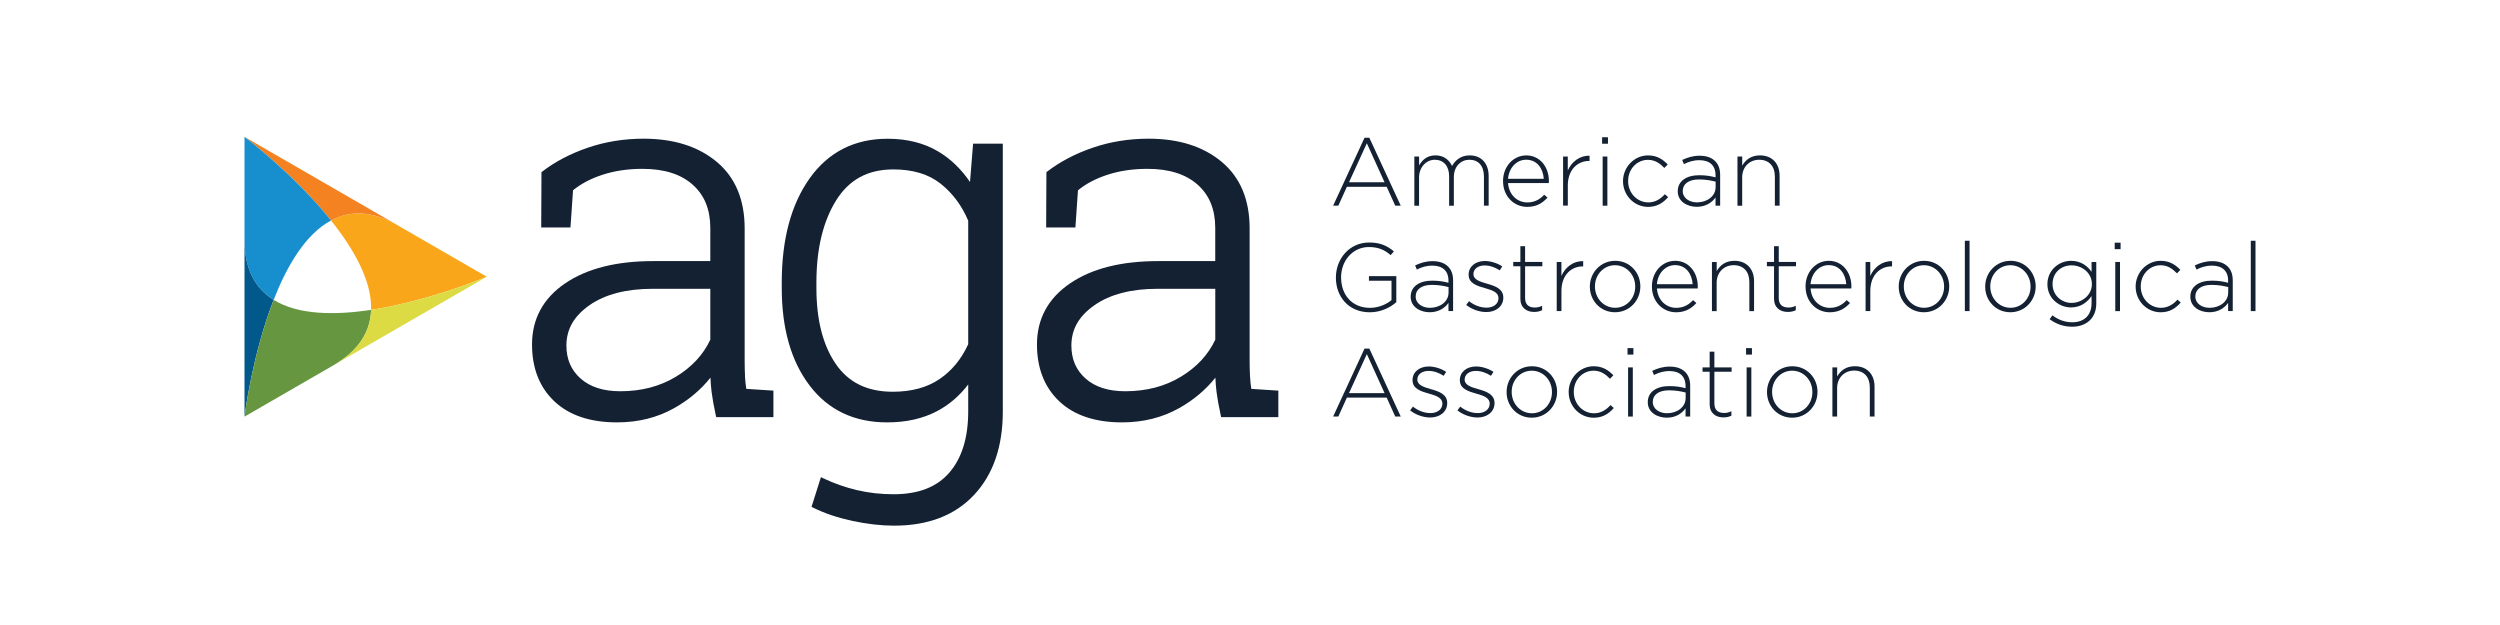 <?xml version="1.0" encoding="UTF-8"?> <svg xmlns="http://www.w3.org/2000/svg" id="a" width="800" height="200" viewBox="0 0 800 200"><path d="m155.77,88.56l-28.49-16.45c-8.39-4.85-15.45-4.72-21.36-1.56,7.31,9.13,13.12,19.37,12.83,28.6,18.78-2.86,37.02-10.6,37.02-10.6h0Z" fill="#faa61b" fill-rule="evenodd" stroke-width="0"></path><path d="m105.93,70.55c5.91-3.17,12.97-3.29,21.36,1.56l-10.28-5.94-38.77-22.38s15.82,11.92,27.69,26.76h0Z" fill="#f58220" fill-rule="evenodd" stroke-width="0"></path><path d="m87.57,95.96c4.25-10.9,10.21-21.05,18.36-25.41-11.87-14.83-27.69-26.76-27.69-26.76v32.89c0,9.69,3.63,15.74,9.33,19.28h0Z" fill="#178fce" fill-rule="evenodd" stroke-width="0"></path><path d="m87.57,95.96c-5.7-3.53-9.33-9.58-9.33-19.28v11.87s0,44.76,0,44.76c0,0,2.42-19.66,9.33-37.36h0Z" fill="#00588b" fill-rule="evenodd" stroke-width="0"></path><path d="m87.57,95.96c-6.91,17.7-9.33,37.36-9.33,37.36l28.49-16.45c8.39-4.85,11.82-11.02,12.03-17.72-11.56,1.76-23.33,1.68-31.19-3.19h0Z" fill="#66963f" fill-rule="evenodd" stroke-width="0"></path><path d="m118.75,99.16c-.21,6.7-3.64,12.87-12.03,17.72l10.28-5.94,38.77-22.38s-18.23,7.74-37.02,10.6h0Z" fill="#dcdb43" fill-rule="evenodd" stroke-width="0"></path><path d="m436.65,44.08h1.54l10.05,21.74h-1.76l-2.74-6.04h-12.74l-2.74,6.04h-1.66l10.05-21.74Zm6.41,14.25l-5.67-12.49-5.71,12.49h11.38Z" fill="#132133" stroke-width="0"></path><path d="m452.6,50.09h1.51v2.81c1.02-1.63,2.44-3.18,5.24-3.18s4.44,1.57,5.3,3.39c1.02-1.76,2.71-3.39,5.67-3.39,3.73,0,6.05,2.62,6.05,6.57v9.53h-1.51v-9.34c0-3.39-1.76-5.36-4.66-5.36-2.65,0-4.97,2.04-4.97,5.55v9.16h-1.51v-9.44c0-3.27-1.79-5.27-4.59-5.27s-5.03,2.47-5.03,5.64v9.07h-1.51v-15.73Z" fill="#132133" stroke-width="0"></path><path d="m480.97,57.99v-.06c0-4.56,3.21-8.2,7.46-8.2s7.22,3.58,7.22,8.23c0,.28,0,.37-.03.62h-13.04c.28,3.92,3.08,6.2,6.17,6.2,2.44,0,4.1-1.08,5.4-2.47l1.05.93c-1.6,1.73-3.49,2.96-6.51,2.96-4.13,0-7.71-3.3-7.71-8.2Zm13.04-.77c-.22-3.18-2.04-6.11-5.64-6.11-3.11,0-5.52,2.62-5.8,6.11h11.44Z" fill="#132133" stroke-width="0"></path><path d="m500.18,50.09h1.51v4.47c1.23-2.81,3.85-4.84,6.97-4.72v1.66h-.15c-3.64,0-6.81,2.74-6.81,7.86v6.44h-1.51v-15.73Z" fill="#132133" stroke-width="0"></path><path d="m512.67,43.92h1.88v2.07h-1.88v-2.07Zm.18,6.17h1.51v15.73h-1.51v-15.73Z" fill="#132133" stroke-width="0"></path><path d="m519.36,58.02v-.06c0-4.41,3.52-8.23,8.02-8.23,2.96,0,4.81,1.36,6.29,2.9l-1.08,1.11c-1.36-1.39-2.9-2.59-5.24-2.59-3.58,0-6.35,2.99-6.35,6.75v.06c0,3.79,2.87,6.81,6.48,6.81,2.22,0,3.95-1.14,5.27-2.62l1.05.93c-1.6,1.82-3.52,3.12-6.41,3.12-4.53,0-8.02-3.76-8.02-8.17Z" fill="#132133" stroke-width="0"></path><path d="m536.88,61.25v-.06c0-3.27,2.81-5.12,6.88-5.12,2.19,0,3.7.28,5.21.68v-.68c0-3.18-1.94-4.81-5.18-4.81-1.91,0-3.49.52-4.94,1.26l-.55-1.33c1.73-.8,3.42-1.36,5.58-1.36s3.82.59,4.97,1.73c1.05,1.05,1.6,2.5,1.6,4.44v9.81h-1.48v-2.62c-1.08,1.51-3.02,2.99-6.01,2.99s-6.08-1.67-6.08-4.94Zm12.12-1.33v-1.79c-1.33-.34-3.08-.71-5.34-.71-3.33,0-5.18,1.48-5.18,3.67v.06c0,2.28,2.16,3.61,4.56,3.61,3.21,0,5.95-1.97,5.95-4.84Z" fill="#132133" stroke-width="0"></path><path d="m556,50.09h1.51v2.93c1.05-1.85,2.81-3.3,5.67-3.3,3.98,0,6.29,2.71,6.29,6.48v9.62h-1.51v-9.34c0-3.24-1.82-5.36-5-5.36s-5.46,2.34-5.46,5.61v9.1h-1.51v-15.73Z" fill="#132133" stroke-width="0"></path><path d="m427.49,88.82v-.06c0-5.83,4.22-11.16,10.67-11.16,3.52,0,5.73,1.05,7.89,2.84l-1.05,1.2c-1.69-1.48-3.67-2.59-6.94-2.59-5.24,0-8.91,4.44-8.91,9.65v.06c0,5.58,3.48,9.75,9.25,9.75,2.74,0,5.3-1.14,6.88-2.47v-6.2h-7.22v-1.48h8.76v8.33c-1.94,1.73-4.97,3.24-8.48,3.24-6.82,0-10.86-5.03-10.86-11.1Z" fill="#132133" stroke-width="0"></path><path d="m451.42,94.99v-.06c0-3.27,2.81-5.12,6.88-5.12,2.19,0,3.7.28,5.21.68v-.68c0-3.18-1.94-4.81-5.18-4.81-1.91,0-3.49.52-4.94,1.26l-.55-1.33c1.73-.8,3.42-1.36,5.58-1.36s3.82.59,4.97,1.73c1.05,1.05,1.6,2.5,1.6,4.44v9.81h-1.48v-2.62c-1.08,1.51-3.02,2.99-6.01,2.99s-6.08-1.67-6.08-4.94Zm12.12-1.33v-1.79c-1.33-.34-3.08-.71-5.34-.71-3.33,0-5.18,1.48-5.18,3.67v.06c0,2.28,2.16,3.61,4.56,3.61,3.21,0,5.95-1.97,5.95-4.84Z" fill="#132133" stroke-width="0"></path><path d="m469.19,97.58l.89-1.2c1.73,1.33,3.64,2.07,5.64,2.07,2.13,0,3.79-1.17,3.79-2.99v-.06c0-1.85-1.97-2.53-4.16-3.15-2.56-.74-5.39-1.51-5.39-4.32v-.06c0-2.53,2.13-4.35,5.18-4.35,1.88,0,4.01.68,5.58,1.73l-.8,1.26c-1.45-.96-3.18-1.57-4.84-1.57-2.16,0-3.58,1.17-3.58,2.74v.06c0,1.76,2.13,2.41,4.38,3.05,2.53.71,5.18,1.63,5.18,4.41v.06c0,2.81-2.41,4.6-5.43,4.6-2.28,0-4.78-.93-6.44-2.28Z" fill="#132133" stroke-width="0"></path><path d="m486.52,95.51v-10.3h-2.28v-1.39h2.28v-5.03h1.51v5.03h5.52v1.39h-5.52v10.15c0,2.25,1.33,3.05,3.14,3.05.77,0,1.42-.15,2.31-.56v1.42c-.8.37-1.57.55-2.56.55-2.44,0-4.41-1.33-4.41-4.32Z" fill="#132133" stroke-width="0"></path><path d="m498.14,83.83h1.51v4.47c1.23-2.81,3.85-4.84,6.97-4.72v1.66h-.15c-3.64,0-6.81,2.74-6.81,7.86v6.44h-1.51v-15.73Z" fill="#132133" stroke-width="0"></path><path d="m508.75,91.75v-.06c0-4.41,3.42-8.23,8.11-8.23s8.05,3.76,8.05,8.17v.06c0,4.41-3.42,8.23-8.11,8.23s-8.05-3.76-8.05-8.17Zm14.52,0v-.06c0-3.79-2.84-6.82-6.48-6.82s-6.41,3.05-6.41,6.75v.06c0,3.79,2.84,6.81,6.48,6.81s6.41-3.05,6.41-6.75Z" fill="#132133" stroke-width="0"></path><path d="m528.61,91.72v-.06c0-4.56,3.21-8.2,7.46-8.2s7.22,3.58,7.22,8.23c0,.28,0,.37-.03.62h-13.04c.28,3.92,3.08,6.2,6.17,6.2,2.44,0,4.1-1.08,5.4-2.47l1.05.93c-1.6,1.73-3.49,2.96-6.51,2.96-4.13,0-7.71-3.3-7.71-8.2Zm13.04-.77c-.22-3.18-2.04-6.11-5.64-6.11-3.11,0-5.52,2.62-5.8,6.11h11.44Z" fill="#132133" stroke-width="0"></path><path d="m547.83,83.83h1.51v2.93c1.05-1.85,2.81-3.3,5.67-3.3,3.98,0,6.29,2.71,6.29,6.48v9.62h-1.51v-9.34c0-3.24-1.82-5.36-5-5.36s-5.46,2.34-5.46,5.61v9.1h-1.51v-15.73Z" fill="#132133" stroke-width="0"></path><path d="m567.69,95.51v-10.3h-2.28v-1.39h2.28v-5.03h1.51v5.03h5.52v1.39h-5.52v10.15c0,2.25,1.33,3.05,3.14,3.05.77,0,1.42-.15,2.31-.56v1.42c-.8.37-1.57.55-2.56.55-2.44,0-4.41-1.33-4.41-4.32Z" fill="#132133" stroke-width="0"></path><path d="m577.77,91.72v-.06c0-4.56,3.21-8.2,7.46-8.2s7.22,3.58,7.22,8.23c0,.28,0,.37-.03.62h-13.04c.28,3.92,3.08,6.2,6.17,6.2,2.44,0,4.1-1.08,5.4-2.47l1.05.93c-1.6,1.73-3.49,2.96-6.51,2.96-4.13,0-7.71-3.3-7.71-8.2Zm13.04-.77c-.22-3.18-2.04-6.11-5.64-6.11-3.11,0-5.52,2.62-5.8,6.11h11.44Z" fill="#132133" stroke-width="0"></path><path d="m596.98,83.83h1.51v4.47c1.23-2.81,3.85-4.84,6.97-4.72v1.66h-.15c-3.64,0-6.81,2.74-6.81,7.86v6.44h-1.51v-15.73Z" fill="#132133" stroke-width="0"></path><path d="m607.59,91.75v-.06c0-4.41,3.42-8.23,8.11-8.23s8.05,3.76,8.05,8.17v.06c0,4.41-3.42,8.23-8.11,8.23s-8.05-3.76-8.05-8.17Zm14.52,0v-.06c0-3.79-2.84-6.82-6.48-6.82s-6.41,3.05-6.41,6.75v.06c0,3.79,2.84,6.81,6.48,6.81s6.41-3.05,6.41-6.75Z" fill="#132133" stroke-width="0"></path><path d="m628.75,77.04h1.51v22.51h-1.51v-22.51Z" fill="#132133" stroke-width="0"></path><path d="m635.26,91.75v-.06c0-4.41,3.42-8.23,8.11-8.23s8.05,3.76,8.05,8.17v.06c0,4.41-3.42,8.23-8.11,8.23s-8.05-3.76-8.05-8.17Zm14.52,0v-.06c0-3.79-2.84-6.82-6.48-6.82s-6.41,3.05-6.41,6.75v.06c0,3.79,2.84,6.81,6.48,6.81s6.41-3.05,6.41-6.75Z" fill="#132133" stroke-width="0"></path><path d="m655.89,102.14l.89-1.23c1.88,1.45,4.04,2.22,6.35,2.22,3.61,0,6.17-2.07,6.17-6.11v-2.28c-1.36,1.94-3.45,3.64-6.57,3.64-3.79,0-7.56-2.9-7.56-7.4v-.06c0-4.53,3.76-7.46,7.56-7.46,3.14,0,5.27,1.66,6.57,3.52v-3.15h1.51v13.29c0,2.28-.74,4.07-2.01,5.33-1.36,1.36-3.39,2.1-5.7,2.1-2.62,0-5.06-.8-7.22-2.41Zm13.51-11.19v-.06c0-3.64-3.24-5.98-6.51-5.98s-6.07,2.28-6.07,5.95v.06c0,3.55,2.84,6.01,6.07,6.01s6.51-2.41,6.51-5.98Z" fill="#132133" stroke-width="0"></path><path d="m676.71,77.66h1.88v2.07h-1.88v-2.07Zm.18,6.17h1.51v15.73h-1.51v-15.73Z" fill="#132133" stroke-width="0"></path><path d="m683.4,91.75v-.06c0-4.41,3.52-8.23,8.02-8.23,2.96,0,4.81,1.36,6.29,2.9l-1.08,1.11c-1.36-1.39-2.9-2.59-5.24-2.59-3.58,0-6.35,2.99-6.35,6.75v.06c0,3.79,2.87,6.81,6.48,6.81,2.22,0,3.95-1.14,5.27-2.62l1.05.93c-1.6,1.82-3.52,3.12-6.41,3.12-4.53,0-8.02-3.76-8.02-8.17Z" fill="#132133" stroke-width="0"></path><path d="m700.91,94.99v-.06c0-3.27,2.81-5.12,6.88-5.12,2.19,0,3.7.28,5.21.68v-.68c0-3.18-1.94-4.81-5.18-4.81-1.91,0-3.49.52-4.94,1.26l-.55-1.33c1.73-.8,3.42-1.36,5.58-1.36s3.82.59,4.97,1.73c1.05,1.05,1.6,2.5,1.6,4.44v9.81h-1.48v-2.62c-1.08,1.51-3.02,2.99-6.01,2.99s-6.08-1.67-6.08-4.94Zm12.12-1.33v-1.79c-1.33-.34-3.08-.71-5.34-.71-3.33,0-5.18,1.48-5.18,3.67v.06c0,2.28,2.16,3.61,4.56,3.61,3.21,0,5.95-1.97,5.95-4.84Z" fill="#132133" stroke-width="0"></path><path d="m720.25,77.04h1.51v22.51h-1.51v-22.51Z" fill="#132133" stroke-width="0"></path><path d="m436.65,111.55h1.54l10.05,21.74h-1.76l-2.74-6.05h-12.74l-2.74,6.05h-1.66l10.05-21.74Zm6.41,14.25l-5.67-12.49-5.71,12.49h11.38Z" fill="#132133" stroke-width="0"></path><path d="m451.24,131.32l.89-1.2c1.73,1.33,3.64,2.07,5.64,2.07,2.13,0,3.79-1.17,3.79-2.99v-.06c0-1.85-1.97-2.53-4.16-3.14-2.56-.74-5.39-1.51-5.39-4.32v-.06c0-2.53,2.13-4.35,5.18-4.35,1.88,0,4.01.68,5.58,1.73l-.8,1.26c-1.45-.96-3.18-1.57-4.84-1.57-2.16,0-3.58,1.17-3.58,2.74v.06c0,1.76,2.13,2.41,4.38,3.05,2.53.71,5.18,1.63,5.18,4.41v.06c0,2.8-2.41,4.59-5.43,4.59-2.28,0-4.78-.92-6.44-2.28Z" fill="#132133" stroke-width="0"></path><path d="m466.38,131.32l.89-1.2c1.73,1.33,3.64,2.07,5.64,2.07,2.13,0,3.79-1.17,3.79-2.99v-.06c0-1.85-1.97-2.53-4.16-3.14-2.56-.74-5.39-1.51-5.39-4.32v-.06c0-2.53,2.13-4.35,5.18-4.35,1.88,0,4.01.68,5.58,1.73l-.8,1.26c-1.45-.96-3.18-1.57-4.84-1.57-2.16,0-3.58,1.17-3.58,2.74v.06c0,1.76,2.13,2.41,4.38,3.05,2.53.71,5.18,1.63,5.18,4.41v.06c0,2.8-2.41,4.59-5.43,4.59-2.28,0-4.78-.92-6.44-2.28Z" fill="#132133" stroke-width="0"></path><path d="m482.11,125.49v-.06c0-4.41,3.42-8.23,8.11-8.23s8.05,3.76,8.05,8.17v.06c0,4.41-3.42,8.23-8.11,8.23s-8.05-3.76-8.05-8.17Zm14.52,0v-.06c0-3.79-2.84-6.81-6.48-6.81s-6.41,3.05-6.41,6.75v.06c0,3.79,2.84,6.82,6.48,6.82s6.41-3.05,6.41-6.75Z" fill="#132133" stroke-width="0"></path><path d="m501.97,125.49v-.06c0-4.41,3.52-8.23,8.02-8.23,2.96,0,4.81,1.36,6.29,2.9l-1.08,1.11c-1.36-1.39-2.9-2.59-5.24-2.59-3.58,0-6.35,2.99-6.35,6.75v.06c0,3.79,2.87,6.82,6.48,6.82,2.22,0,3.95-1.14,5.27-2.62l1.05.93c-1.6,1.82-3.52,3.11-6.41,3.11-4.53,0-8.02-3.76-8.02-8.17Z" fill="#132133" stroke-width="0"></path><path d="m520.81,111.4h1.88v2.07h-1.88v-2.07Zm.18,6.17h1.51v15.73h-1.51v-15.73Z" fill="#132133" stroke-width="0"></path><path d="m527.29,128.73v-.06c0-3.27,2.81-5.12,6.88-5.12,2.19,0,3.7.28,5.21.68v-.68c0-3.18-1.94-4.81-5.18-4.81-1.91,0-3.49.52-4.94,1.26l-.55-1.33c1.73-.8,3.42-1.36,5.58-1.36s3.82.58,4.97,1.73c1.05,1.05,1.6,2.5,1.6,4.44v9.81h-1.48v-2.62c-1.08,1.51-3.02,2.99-6.01,2.99s-6.08-1.66-6.08-4.93Zm12.12-1.33v-1.79c-1.33-.34-3.08-.71-5.34-.71-3.33,0-5.18,1.48-5.18,3.67v.06c0,2.28,2.16,3.61,4.56,3.61,3.21,0,5.95-1.97,5.95-4.84Z" fill="#132133" stroke-width="0"></path><path d="m547.09,129.25v-10.3h-2.28v-1.39h2.28v-5.03h1.51v5.03h5.52v1.39h-5.52v10.15c0,2.25,1.33,3.05,3.14,3.05.77,0,1.42-.15,2.31-.55v1.42c-.8.37-1.57.55-2.56.55-2.44,0-4.41-1.33-4.41-4.32Z" fill="#132133" stroke-width="0"></path><path d="m558.74,111.4h1.88v2.07h-1.88v-2.07Zm.18,6.17h1.51v15.73h-1.51v-15.73Z" fill="#132133" stroke-width="0"></path><path d="m565.44,125.49v-.06c0-4.41,3.42-8.23,8.11-8.23s8.05,3.76,8.05,8.17v.06c0,4.41-3.42,8.23-8.11,8.23s-8.05-3.76-8.05-8.17Zm14.52,0v-.06c0-3.79-2.84-6.81-6.48-6.81s-6.41,3.05-6.41,6.75v.06c0,3.79,2.84,6.82,6.48,6.82s6.41-3.05,6.41-6.75Z" fill="#132133" stroke-width="0"></path><path d="m586.38,117.56h1.51v2.93c1.05-1.85,2.81-3.3,5.67-3.3,3.98,0,6.29,2.71,6.29,6.48v9.62h-1.51v-9.34c0-3.24-1.82-5.37-5-5.37s-5.46,2.35-5.46,5.61v9.1h-1.51v-15.73Z" fill="#132133" stroke-width="0"></path><path d="m238.41,120.4c-.08-1.6-.12-3.27-.12-5.01v-42.27c.01-9.16-2.97-16.36-8.94-21.33-5.94-4.96-13.77-7.41-23.37-7.41-6.33,0-12.31.97-17.93,2.9-5.6,1.93-10.43,4.46-14.48,7.59l-.3.23-.08,17.68h9.36l.82-11.89c2.52-2.06,5.63-3.72,9.39-4.95,3.86-1.27,8.13-1.91,12.83-1.91,6.98,0,12.29,1.71,16.05,5.05,3.77,3.35,5.65,7.9,5.66,13.88v10.59h-18.22c-11.8,0-21.23,2.35-28.24,7.13-7.01,4.76-10.6,11.37-10.59,19.55,0,7.57,2.38,13.7,7.15,18.2,4.78,4.51,11.53,6.73,20.07,6.73,6.74,0,12.84-1.51,18.25-4.55,4.7-2.63,8.55-5.91,11.63-9.76.06,1.48.16,2.96.34,4.41.27,2.15.72,4.69,1.36,7.62l.13.61h18.31v-8.49l-8.68-.56c-.2-1.32-.35-2.66-.42-4.04Zm-49.75-22.76c4.99-3.46,11.73-5.23,20.26-5.23h18.38v16.29c-2.27,4.82-5.91,8.76-10.99,11.84-5.12,3.1-11.03,4.65-17.79,4.66-5.49,0-9.69-1.38-12.72-4.06-3.04-2.7-4.54-6.15-4.55-10.58.01-5.2,2.4-9.42,7.41-12.91Z" fill="#132133" stroke-width="0"></path><path d="m310.41,58.25c-2.77-4.06-6.11-7.35-10.1-9.73-4.61-2.76-10.04-4.12-16.25-4.12-10.58-.02-19.01,4.26-24.98,12.68-5.97,8.41-8.92,19.56-8.92,33.38v1.67c0,12.93,2.94,23.36,8.9,31.21,5.95,7.87,14.33,11.84,24.85,11.82,6.08,0,11.43-1.2,16.01-3.63,3.89-2.06,7.17-4.93,9.91-8.5v8.57c0,8.46-2.03,14.96-6.01,19.6-3.96,4.61-9.83,6.95-17.85,6.96-4.13,0-8.05-.45-11.78-1.33-3.74-.89-7.3-2.14-10.69-3.76l-.8-.38-3.01,9.5.59.29c3.57,1.78,7.72,3.18,12.46,4.2,4.73,1.02,9.2,1.53,13.39,1.53,10.84,0,19.44-3.27,25.59-9.86,6.14-6.57,9.19-15.54,9.18-26.74V45.98h-9.51l-.99,12.27Zm-9.73,63.03c-3.95,2.7-8.93,4.07-15.02,4.08-8.19-.02-14.15-2.96-18.23-8.92-4.1-6-6.18-14.09-6.18-24.31v-1.67c0-10.81,2.11-19.56,6.28-26.29,4.16-6.68,10.13-9.94,18.29-9.96,6.34,0,11.36,1.54,15.17,4.56,3.83,3.04,6.77,6.98,8.84,11.85v39.52c-2.17,4.75-5.21,8.45-9.16,11.15Z" fill="#132133" stroke-width="0"></path><path d="m400.42,124.44c-.2-1.32-.35-2.66-.42-4.04-.08-1.6-.12-3.27-.12-5.01v-42.27c.01-9.16-2.97-16.36-8.94-21.33-5.94-4.96-13.77-7.41-23.38-7.41-6.33,0-12.31.97-17.93,2.9-5.6,1.93-10.43,4.46-14.48,7.59l-.3.23-.08,17.68h9.36l.82-11.89c2.52-2.06,5.63-3.72,9.39-4.95,3.86-1.27,8.13-1.91,12.83-1.91,6.98,0,12.29,1.71,16.05,5.05,3.77,3.35,5.65,7.9,5.66,13.88v10.59h-18.22c-11.8,0-21.23,2.35-28.24,7.13-7.01,4.76-10.6,11.37-10.59,19.55,0,7.57,2.38,13.7,7.15,18.2,4.78,4.51,11.53,6.73,20.07,6.73,6.73,0,12.84-1.51,18.25-4.55,4.7-2.63,8.55-5.91,11.63-9.76.06,1.48.16,2.96.34,4.41.27,2.15.72,4.69,1.36,7.62l.13.61h18.31v-8.49l-8.68-.56Zm-50.17-26.8c4.99-3.46,11.73-5.23,20.26-5.23h18.38v16.29c-2.27,4.82-5.91,8.76-10.99,11.84-5.11,3.1-11.03,4.65-17.79,4.66-5.49,0-9.69-1.38-12.72-4.06-3.04-2.7-4.54-6.15-4.55-10.58.01-5.2,2.4-9.42,7.41-12.91Z" fill="#132133" stroke-width="0"></path><rect width="800" height="200" fill="none" stroke-width="0"></rect></svg> 